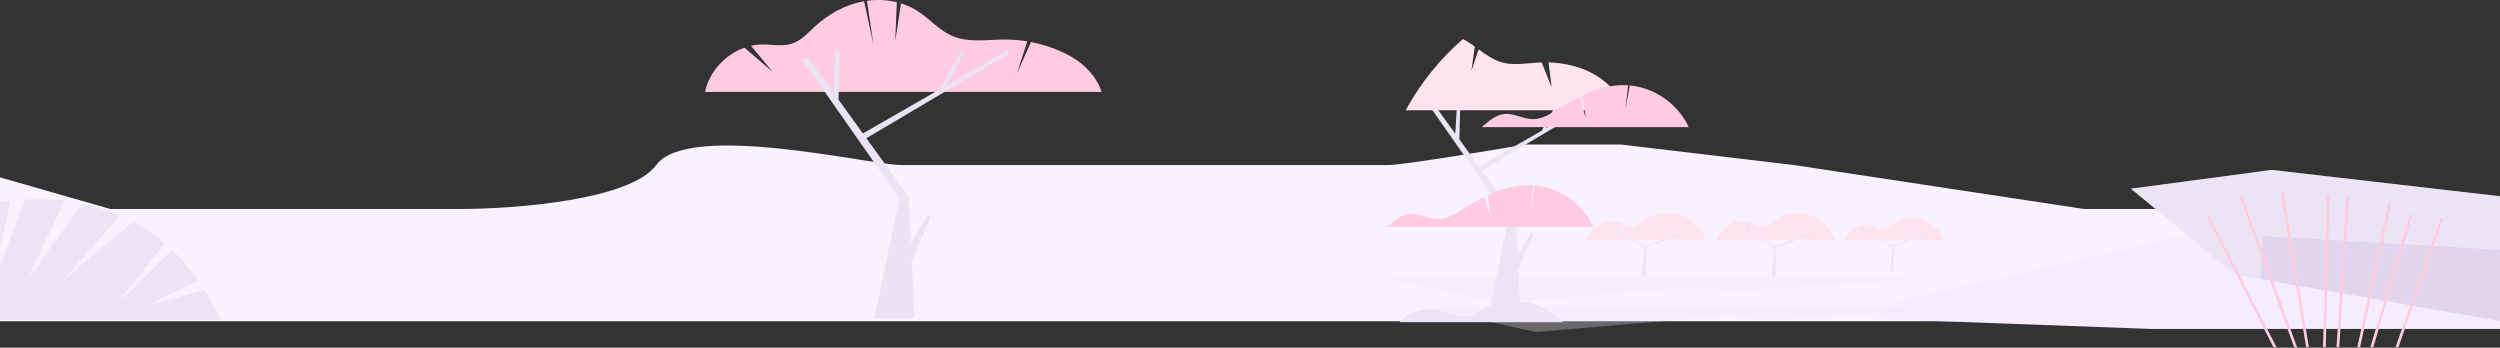 <svg width="1280" height="178" viewBox="0 0 1280 178" fill="none" xmlns="http://www.w3.org/2000/svg">
<rect x="0" y="0" width="1280" height="178" fill="#333333" stroke="none"/>
<path d="M1314 164.5H-22V84.5L56.5 107H116H169.5H235.5C263.5 107 322.8 102.5 336 84.5C352.5 62 445.5 84.5 461.5 84.5H509H673.5H711C717.8 84.5 760.5 77.5 781 74H830L918.5 84.5L1067 107H1128.5H1235.5L1299.5 121.5L1314 164.5Z" fill="#F8F2FF"/>
<path d="M1286.74 123.06C1286.61 134.208 1286.51 145.388 1286.47 155.769C1286.44 160.146 1286.43 164.36 1286.43 168.399H1100.72L976.934 163.846C964.5 163.846 951 162 979 152.5L1130.36 118.046L1130.87 118L1140.28 118.312L1141.9 118.358L1158.58 118.911L1160.03 118.956H1160.09L1174.73 119.437L1176.16 119.476L1192.51 120.01L1193.92 120.055L1201.41 120.296L1202.81 120.341L1219.15 120.875L1220.58 120.92L1229.55 121.219L1231 121.265L1244.72 121.714L1246.2 121.759L1286.72 123.073L1286.74 123.06Z" fill="#F5ECFF"/>
<path d="M1285.26 101.101C1285.22 103.728 1285.18 106.421 1285.13 109.146C1285.09 111.52 1285.06 113.913 1285.02 116.346C1284.96 120.268 1284.91 124.248 1284.87 128.255C1284.84 129.64 1284.82 131.051 1284.81 132.443C1284.68 143.591 1284.58 154.771 1284.54 165.152L1242.84 157.841L1207.66 151.675L1173.53 145.692L1157.4 142.869L1144.42 140.599L1128.43 127.435L1092.3 97.686L1091 96.613L1163.05 87L1285.25 101.101H1285.26Z" fill="#EBE4F4"/>
<path opacity="0.41" d="M1163.06 87L1285.26 101.101C1285.22 103.728 1285.18 106.421 1285.13 109.146C1285.09 111.52 1285.06 113.913 1285.02 116.346C1284.96 120.268 1284.91 124.248 1284.87 128.255L1158.53 120.886L1158.47 120.873L1092.3 97.686L1091 96.613L1163.05 87H1163.06Z" fill="#EBE4F4"/>
<path opacity="0.55" d="M1284.87 128.248C1284.84 129.633 1284.82 131.045 1284.81 132.437C1284.68 143.584 1284.58 154.765 1284.54 165.145L1242.84 157.835L1207.66 151.669L1173.53 145.685L1157.4 142.863L1158.1 128.326L1158.46 120.86L1158.52 120.873L1284.86 128.242L1284.87 128.248Z" fill="#D6C7E8"/>
<path d="M1176.1 177.783H1174.61L1156.65 128.294L1146.82 101.211C1146.69 100.847 1146.88 100.437 1147.24 100.307C1147.61 100.164 1148.02 100.366 1148.15 100.73L1158.16 128.333L1176.1 177.783Z" fill="#FFCBE0"/>
<path d="M1182.14 177.782H1180.72L1172.8 128.814L1167.98 98.922C1167.92 98.525 1168.19 98.174 1168.57 98.102C1168.96 98.044 1169.31 98.297 1169.37 98.694L1174.24 128.853L1182.14 177.782Z" fill="#FFCBE0"/>
<path d="M1192.71 100.268L1191.99 129.438L1190.8 177.789H1189.39L1190.59 129.399L1191.31 100.242C1191.32 99.845 1191.66 99.553 1192.04 99.553C1192.42 99.553 1192.72 99.878 1192.71 100.275V100.268Z" fill="#FFCBE0"/>
<path d="M1202.76 101.732L1200.89 129.718L1197.7 177.782H1196.28L1199.48 129.673L1201.36 101.647C1201.38 101.25 1201.74 100.971 1202.12 100.984C1202.5 101.01 1202.79 101.348 1202.76 101.732Z" fill="#FFCBE0"/>
<path d="M1224.29 104.359L1218.67 130.297L1208.38 177.783H1206.94L1217.23 130.252L1222.92 104.06C1223 103.676 1223.38 103.442 1223.76 103.527C1224.14 103.611 1224.38 103.976 1224.29 104.359Z" fill="#FFCBE0"/>
<path d="M1235.05 110.538L1229.09 130.635L1215.12 177.783H1213.64L1227.64 130.59L1233.7 110.128C1233.81 109.764 1234.2 109.549 1234.57 109.66C1234.95 109.771 1235.16 110.154 1235.05 110.538Z" fill="#FFCBE0"/>
<path d="M1250.84 112.372L1244.28 131.13L1228 177.783H1226.51L1242.81 131.084L1249.5 111.904C1249.64 111.54 1250.03 111.338 1250.4 111.468C1250.76 111.598 1250.97 112.001 1250.84 112.372Z" fill="#FFCBE0"/>
<path d="M1165.6 177.782H1164.01L1138.35 127.702L1129.99 111.39C1129.81 111.039 1129.95 110.616 1130.3 110.427C1130.64 110.258 1131.06 110.382 1131.24 110.739L1139.96 127.747L1165.59 177.789L1165.6 177.782Z" fill="#FFCBE0"/>
<path d="M-14.618 148.358V147.382C-14.631 140.338 -14.676 133.158 -14.76 125.873C-14.819 120.274 -14.903 114.628 -14.987 108.937H-14.974C-14.974 108.417 -14.987 107.89 -15 107.357C-8.377 105.353 -1.585 103.871 5.278 102.98L-4.916 149.184L12.62 102.264C17.357 101.939 22.114 101.913 26.851 102.193C28.893 102.323 30.928 102.505 32.956 102.745L14.467 142.342L42.184 104.267C48.794 105.653 55.275 107.682 61.464 110.394C50.246 122.999 33.228 142.498 32.457 143.389L68.1 113.581C71.308 115.259 74.425 117.152 77.406 119.226C79.823 120.904 82.143 122.7 84.366 124.592L60.421 154.946L88.093 127.935C93.083 132.651 97.567 137.912 101.533 143.558C90.652 148.865 77.646 155.31 76.965 155.649L104.89 148.592C107.93 153.405 110.612 158.458 112.958 163.662H-14.715C-14.644 158.653 -14.618 153.541 -14.618 148.351V148.358Z" fill="#EBE4F4"/>
<g clip-path="url(#clip0_2_1458)">
<path d="M564 47.077H361C363.08 36.751 371.262 27.94 381.147 24.424L395.607 36.766L384.501 23.446C386.297 23.046 388.139 22.808 389.989 22.777C395.27 22.692 400.757 24.008 405.754 22.253C410.282 20.692 413.605 16.906 417.128 13.658C424.182 7.156 432.901 2.332 442.349 0.646C442.364 0.646 442.403 0.646 442.418 0.631L447.215 22.808L443.876 0.416C448.957 -0.308 454.207 -0.092 459.173 1.154L458.352 21.099L461.322 1.747C464.361 2.686 467.278 4.017 469.956 5.748C476.043 9.68 480.909 15.567 487.571 18.429C495.822 21.977 505.247 20.276 514.219 20.23C518.141 20.214 522.071 20.53 525.947 21.169L520.666 37.628L527.881 21.515C533.768 22.638 539.501 24.539 544.92 27.132C553.592 31.303 561.007 37.913 564.008 47.077H564Z" fill="#FFCBE0"/>
<path d="M475.045 110.406L466.341 124.464L465.198 100.741L443.531 70.769L516.798 27.324L515.516 26.039L484.501 43.845L493.672 26.255H492.176L481.63 45.492L441.796 68.361L429.278 51.04L429.869 26.255H427.942L426.638 47.385L413.383 29.04L411.241 31.187L460.485 101.603L447.637 163H468.191L466.786 133.69L476.541 111.044L475.045 110.406Z" fill="#EEEEEE"/>
<path opacity="0.38" d="M475.045 110.406L466.341 124.464L465.198 100.741L443.531 70.769L516.798 27.324L515.516 26.039L484.501 43.845L493.672 26.255H492.176L481.63 45.492L441.796 68.361L429.278 51.04L429.869 26.255H427.942L426.638 47.385L413.383 29.04L411.241 31.187L460.485 101.603L447.637 163H468.191L466.786 133.69L476.541 111.044L475.045 110.406Z" fill="#E6D4FF"/>
</g>
<g clip-path="url(#clip1_2_1458)">
<path opacity="0.3" d="M711.048 142.5H986.062L887.406 149.11L866.464 146.711L768.479 155.124L711.048 142.5Z" fill="#EBE4F4"/>
<path opacity="0.3" d="M728.98 157.383H1004L905.344 163.992L884.396 161.586L786.417 170L728.98 157.383Z" fill="#EBE4F4"/>
<path d="M784.085 119.128L777.074 130.446L776.154 111.354L758.695 87.239L817.724 52.285L816.689 51.249L791.709 65.575L799.096 51.422H797.888L789.395 66.899L757.296 85.3L747.212 71.365L747.685 51.422H746.132L745.084 68.422L734.405 53.668L732.68 55.395L772.358 112.045L762.006 161.446H778.563L777.432 137.868L785.293 119.646L784.085 119.128Z" fill="#EBE4F4"/>
<path d="M832.921 56.457H719.694C727.51 42.195 737.581 29.898 749.007 20C749.659 20.346 750.311 20.71 750.95 21.081C752.362 21.945 753.736 22.873 755.098 23.845L753.353 36.367L757.053 25.259C760.798 27.991 764.543 30.685 768.965 31.939C774.997 33.647 781.401 32.381 787.657 32.022C788.213 31.997 788.782 31.965 789.338 31.952L794.425 44.64L792.872 31.952C800.246 32.163 807.57 33.731 814.184 36.974C817.871 38.792 821.322 41.261 824.319 44.192C827.578 47.359 830.307 51.076 832.275 55.101C832.301 55.114 832.32 55.145 832.32 55.171C832.544 55.587 832.735 56.016 832.927 56.451L832.921 56.457Z" fill="#FFE4EF"/>
<path d="M864.611 65.082H758.619C762.198 62.164 765.566 58.901 770.045 58.389C775.049 57.807 779.81 60.974 784.852 61C789.773 61.026 794.157 58.127 798.304 55.491C801.633 53.38 805.071 51.351 808.631 49.605L811.89 60.367L810.292 48.805C817.335 45.516 824.799 43.347 832.506 43.61C832.883 43.622 833.253 43.635 833.618 43.667L832.193 55.881L834.455 43.731C847.281 44.896 859.25 53.367 864.611 65.082Z" fill="#FFCBE0"/>
<path d="M815.992 116.236H710C713.579 113.318 716.946 110.055 721.426 109.543C726.43 108.961 731.184 112.128 736.233 112.154C741.154 112.179 745.537 109.281 749.685 106.645C753.014 104.533 756.452 102.505 760.012 100.758L763.271 111.52L761.673 99.959C768.716 96.67 776.18 94.501 783.887 94.763C784.264 94.776 784.634 94.789 784.999 94.821L783.573 107.035L785.836 94.885C798.661 96.049 810.631 104.52 815.992 116.236Z" fill="#FFCBE0"/>
<path d="M800.361 164.971H716.544C721.081 159.961 728.219 157.389 734.904 158.477C740.84 159.436 746.662 163.045 752.471 161.503C754.925 160.85 757.034 159.353 759.239 158.118C772.358 150.805 790.258 154.011 800.361 164.977V164.971Z" fill="#EBE4F4"/>
<path d="M873.277 122.845H812.203C813.737 119.62 816.018 116.658 819.086 114.822C822.159 112.979 826.07 112.384 829.387 113.734C831.323 114.521 833.081 115.941 835.164 116.037C837.854 116.172 840.046 114.111 842.264 112.582C847.983 108.654 855.754 107.918 862.113 110.695C867.289 112.966 871.392 117.515 873.277 122.832V122.845Z" fill="#FFE4EF"/>
<path d="M863.94 118.872L863.736 118.309L856.783 120.862L856.655 120.855V120.906L850.38 123.21L855.275 114.732L854.751 114.431L849.498 123.536L842.309 126.172L829.713 119.121L828.409 114.802L827.834 114.982L828.953 118.693L823.342 115.551L823.048 116.082L841.964 126.671L840.532 141.765L842.596 141.867L842.583 126.716L856.885 121.463L863.014 121.565L863.02 120.964L858.457 120.887L863.94 118.872Z" fill="#EBE4F4"/>
<path d="M939.834 122.845H878.76C880.294 119.62 882.575 116.658 885.642 114.822C888.716 112.979 892.627 112.384 895.944 113.734C897.88 114.521 899.638 115.941 901.721 116.037C904.411 116.172 906.603 114.111 908.821 112.582C914.54 108.654 922.311 107.918 928.669 110.695C933.846 112.966 937.948 117.515 939.834 122.832V122.845Z" fill="#FFE4EF"/>
<path d="M930.497 118.872L930.292 118.309L923.333 120.862L923.212 120.855V120.906L916.936 123.21L921.825 114.732L921.307 114.431L916.054 123.536L908.865 126.172L896.269 119.121L894.966 114.802L894.384 114.982L895.509 118.693L889.898 115.551L889.598 116.082L908.52 126.671L907.088 141.765L909.153 141.867L909.14 126.716L923.435 121.463L929.57 121.565L929.577 120.964L925.014 120.887L930.497 118.872Z" fill="#EBE4F4"/>
<path d="M995.035 122.941H944.135C945.413 120.254 947.317 117.784 949.867 116.255C952.43 114.719 955.689 114.227 958.456 115.346C960.066 116.005 961.536 117.189 963.274 117.266C965.517 117.374 967.345 115.66 969.192 114.387C973.959 111.117 980.433 110.503 985.73 112.819C990.044 114.713 993.463 118.501 995.035 122.935V122.941Z" fill="#FFE4EF"/>
<path d="M987.251 119.633L987.079 119.16L981.283 121.29L981.18 121.284V121.329L975.953 123.248L980.03 116.184L979.595 115.928L975.218 123.517L969.224 125.718L958.724 119.838L957.638 116.242L957.159 116.389L958.092 119.486L953.414 116.863L953.171 117.304L968.936 126.134L967.741 138.713L969.467 138.796L969.454 126.166L981.372 121.789L986.478 121.872L986.484 121.373L982.682 121.309L987.251 119.633Z" fill="#EBE4F4"/>
</g>
<defs>
<clipPath id="clip0_2_1458">
<rect width="203" height="163" fill="white" transform="translate(361)"/>
</clipPath>
<clipPath id="clip1_2_1458">
<rect width="294" height="150" fill="white" transform="translate(710 20)"/>
</clipPath>
</defs>
</svg>
